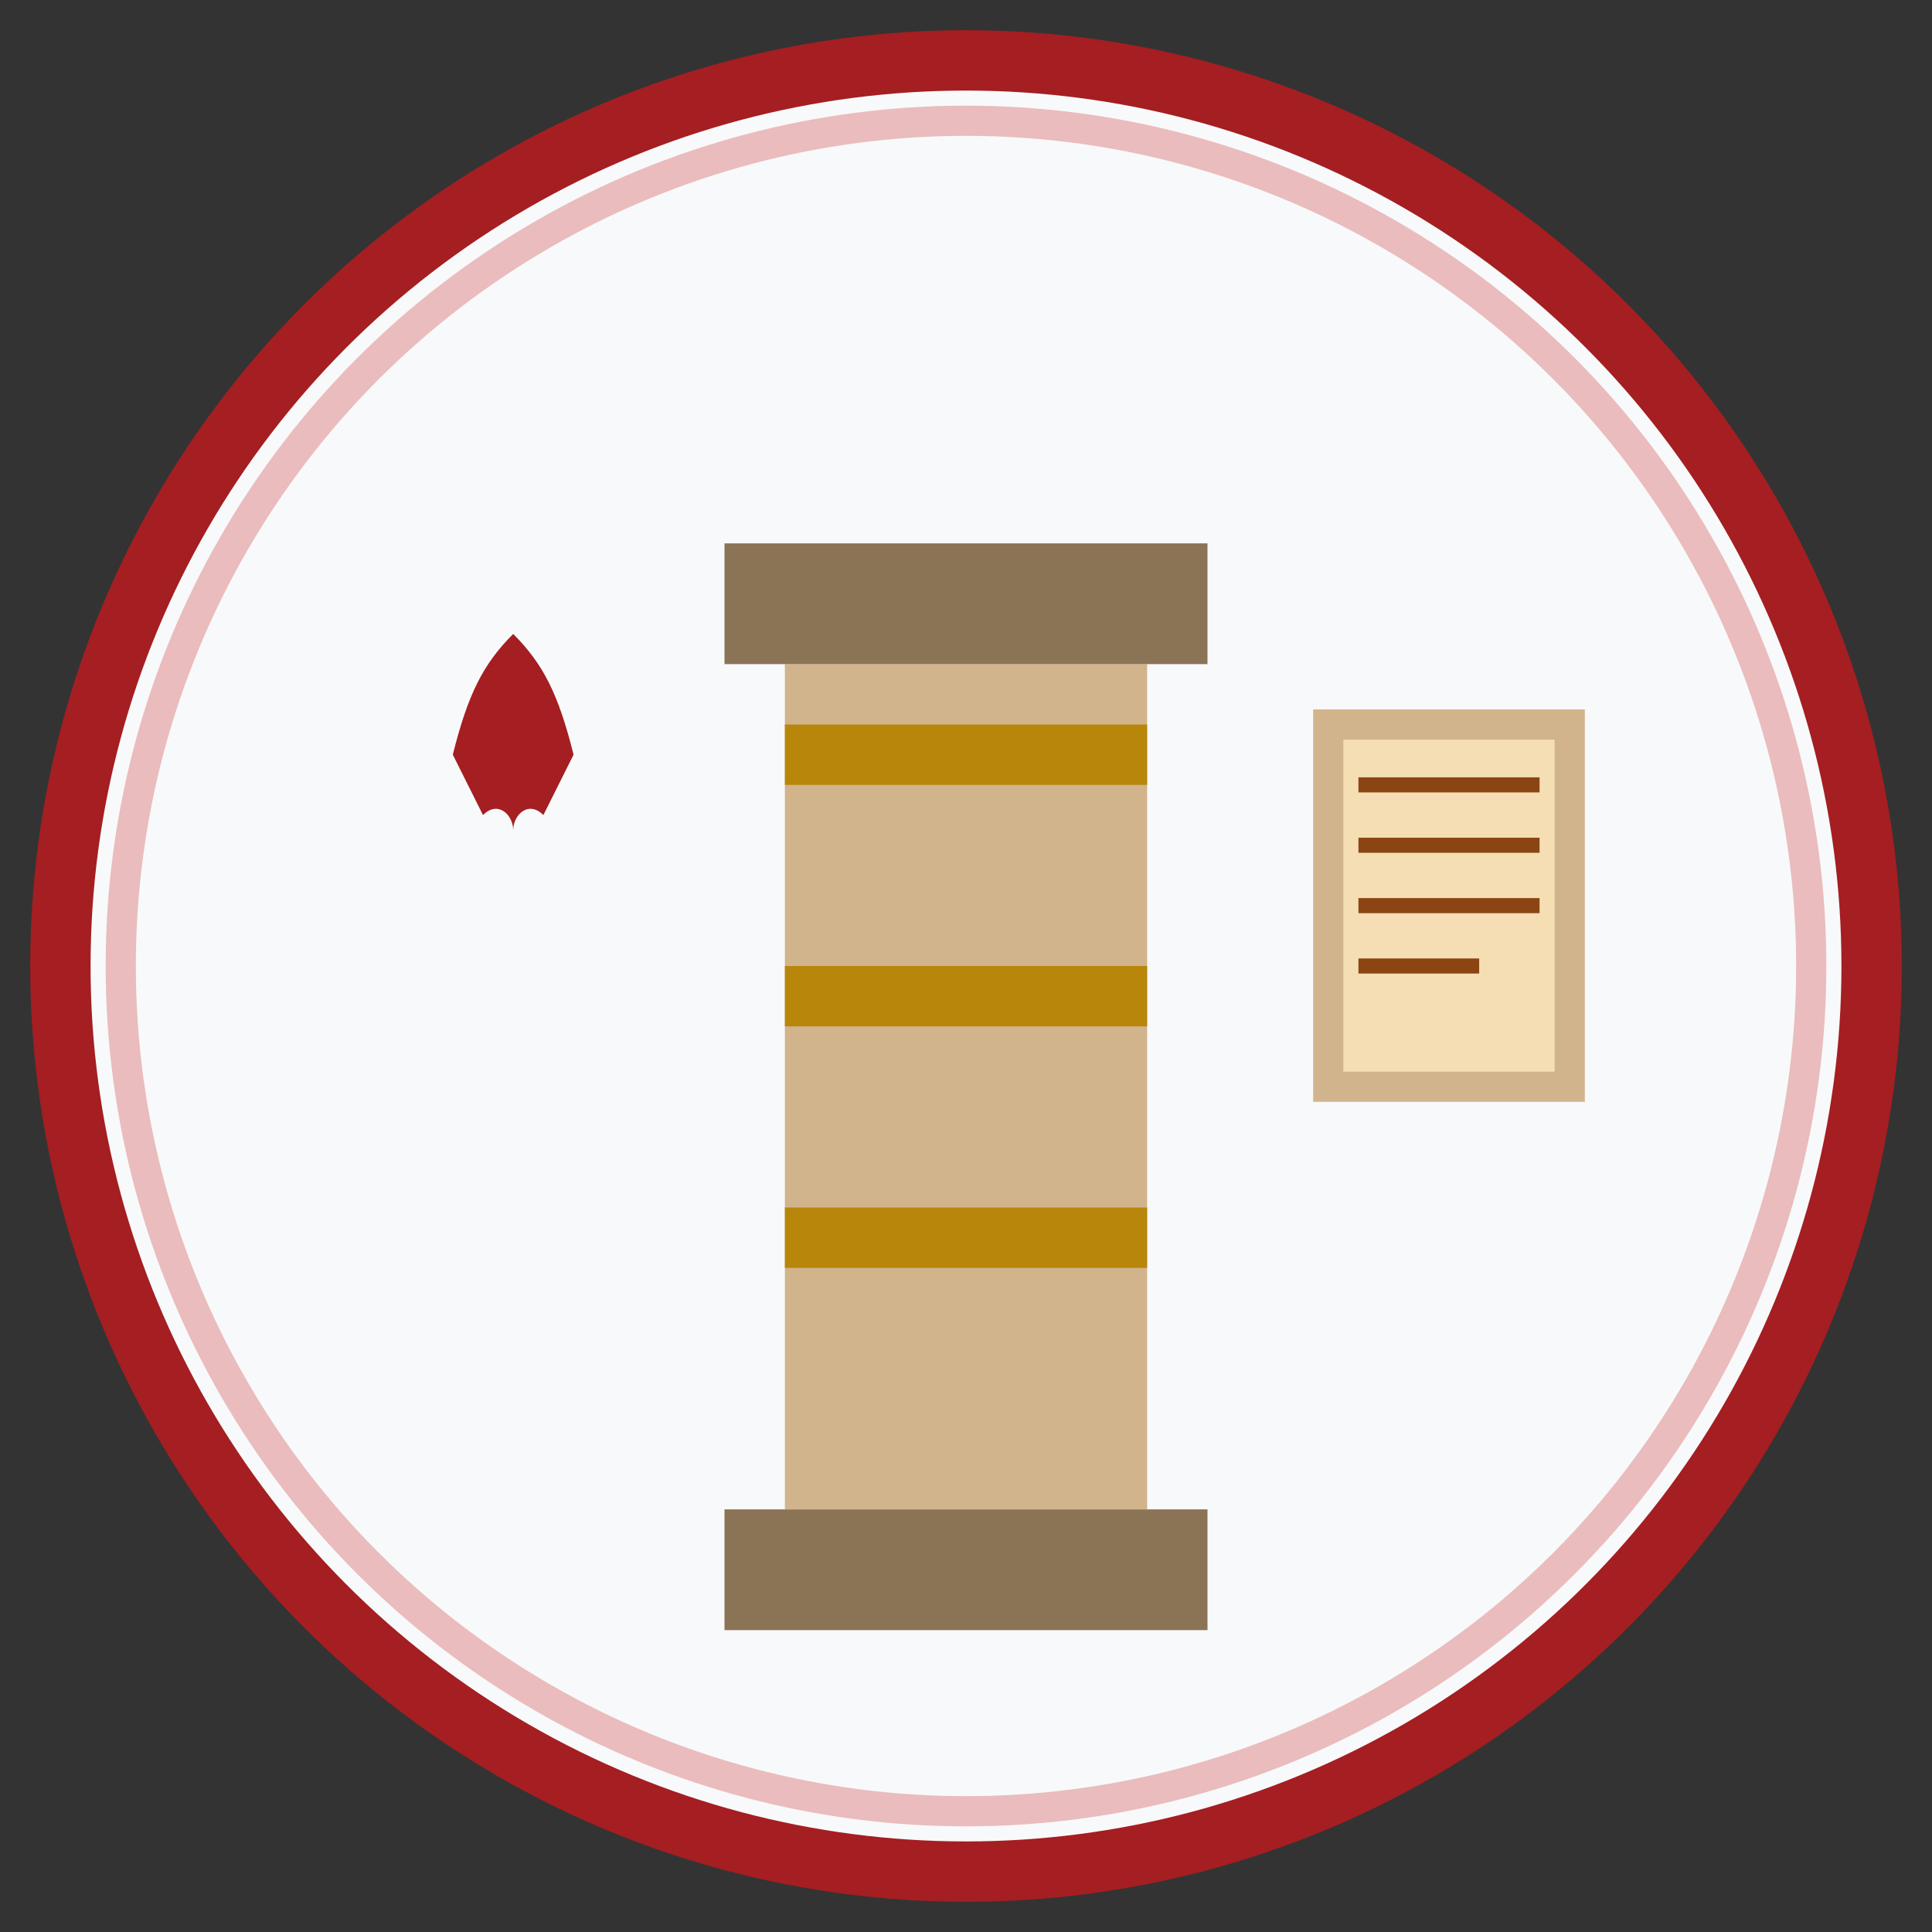 <svg width="64" height="64" viewBox="0 0 64 64" fill="none" xmlns="http://www.w3.org/2000/svg">
  <rect x="0" y="0" width="64" height="64" fill="#333333" stroke="none"/>
  <!-- Background Circle -->
  <circle cx="32" cy="32" r="30" fill="#F8F9FA" stroke="#A41E22" stroke-width="2"/>
  
  <!-- Ancient Column/Pillar -->
  <g transform="translate(32, 32)">
    <!-- Base -->
    <rect x="-8" y="18" width="16" height="4" fill="#8B7355"/>
    
    <!-- Column Shaft -->
    <rect x="-6" y="-10" width="12" height="28" fill="#D2B48C"/>
    
    <!-- Column Details -->
    <rect x="-6" y="-8" width="12" height="2" fill="#B8860B"/>
    <rect x="-6" y="0" width="12" height="2" fill="#B8860B"/>
    <rect x="-6" y="8" width="12" height="2" fill="#B8860B"/>
    
    <!-- Capital -->
    <rect x="-8" y="-14" width="16" height="4" fill="#8B7355"/>
    
    <!-- Scroll/Document -->
    <g transform="translate(12, -8)">
      <rect x="0" y="0" width="8" height="12" fill="#F5DEB3" stroke="#D2B48C" stroke-width="1"/>
      <line x1="1" y1="2" x2="7" y2="2" stroke="#8B4513" stroke-width="0.5"/>
      <line x1="1" y1="4" x2="7" y2="4" stroke="#8B4513" stroke-width="0.5"/>
      <line x1="1" y1="6" x2="7" y2="6" stroke="#8B4513" stroke-width="0.5"/>
      <line x1="1" y1="8" x2="5" y2="8" stroke="#8B4513" stroke-width="0.5"/>
    </g>
    
    <!-- Maple Leaf Detail -->
    <g transform="translate(-15, -5)">
      <path d="M0-6 C-1-5 -1.5-4 -2-2 L-1 0 C-0.5-0.5 0 0 0 0.5 C0 0 0.5-0.5 1 0 L2-2 C1.5-4 1-5 0-6 Z" fill="#A41E22"/>
    </g>
  </g>
  
  <!-- Decorative Border -->
  <circle cx="32" cy="32" r="28" fill="none" stroke="#C82C31" stroke-width="1" opacity="0.3"/>
</svg>
